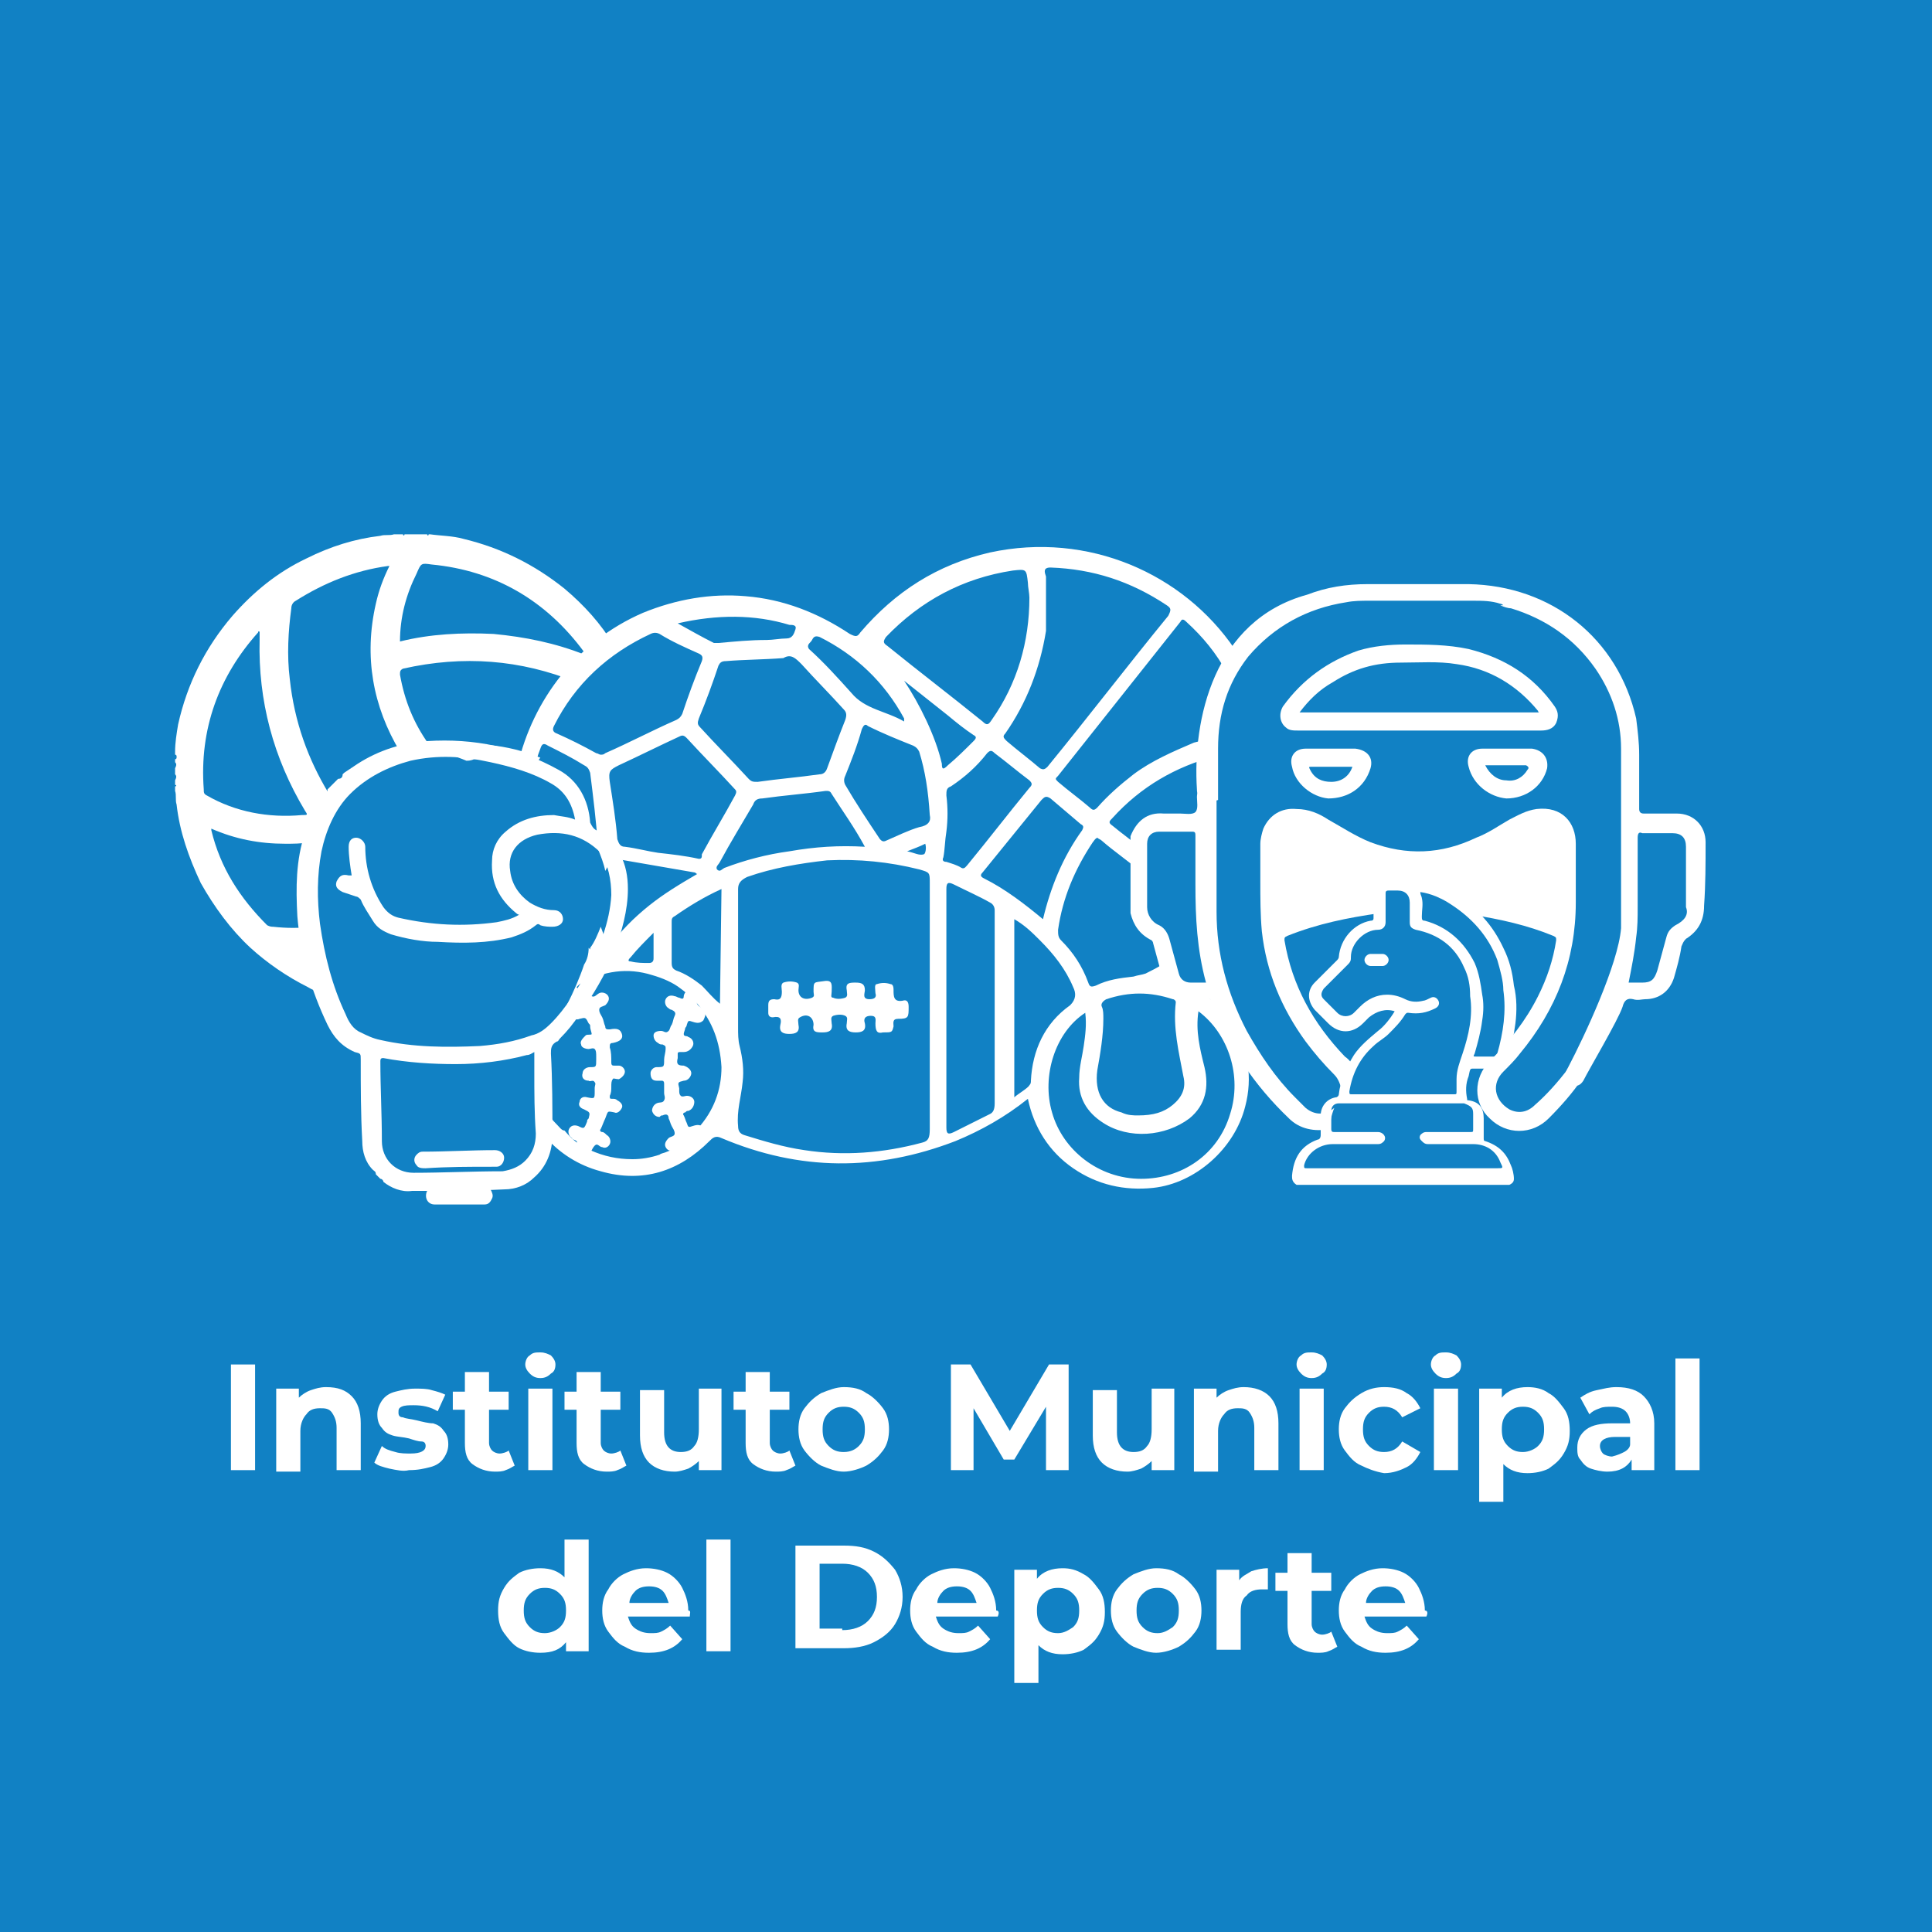 <?xml version="1.0" encoding="utf-8"?>
<!-- Generator: Adobe Illustrator 26.0.1, SVG Export Plug-In . SVG Version: 6.00 Build 0)  -->
<svg version="1.1" id="Capa_1" xmlns="http://www.w3.org/2000/svg" xmlns:xlink="http://www.w3.org/1999/xlink" x="0px" y="0px"
	 viewBox="0 0 128 128" style="enable-background:new 0 0 128 128;" xml:space="preserve">
<style type="text/css">
	.st0{fill:#1181C4;}
	.st1{fill:#FFFFFF;}
</style>
<g id="Capa_11">
	<rect class="st0" width="128" height="128"/>
</g>
<g id="INDEP">
	<path class="st1" d="M30,65.1C30,65.1,29.9,65.1,30,65.1L30,65.1"/>
	<path class="st1" d="M23.6,74.7L23.6,74.7L23.6,74.7"/>
	<path class="st1" d="M48.8,66.6C48.8,66.6,48.7,66.6,48.8,66.6C48.7,66.6,48.8,66.6,48.8,66.6"/>
	<path class="st1" d="M45.2,76.2c0-0.2-0.1-0.2-0.3-0.1c-0.1,0.1-0.2,0.1-0.3,0.1c-0.2,0.1-0.4,0-0.5-0.2s0-0.4,0.2-0.6l0,0
		c0.1-0.1,0.4-0.1,0.4-0.3c0-0.2-0.1-0.3-0.2-0.5c-0.1-0.2-0.1-0.3-0.2-0.5c0-0.3-0.2-0.3-0.4-0.2c-0.1,0-0.1,0-0.2,0.1
		c-0.2,0-0.4-0.1-0.5-0.4c0-0.2,0.1-0.4,0.3-0.5s0.4,0,0.5-0.2s0-0.3,0-0.5s0-0.4,0-0.6s-0.1-0.2-0.2-0.2c-0.1,0-0.2,0-0.3,0
		c-0.3,0-0.4-0.2-0.4-0.5c0-0.2,0.2-0.4,0.4-0.4c0.5,0,0.5,0,0.5-0.5c0-0.2,0.1-0.5,0.1-0.7s0-0.2-0.2-0.3c-0.1,0-0.2,0-0.3-0.1
		c-0.2-0.1-0.3-0.3-0.3-0.5s0.2-0.3,0.5-0.3l0,0c0.2,0,0.3,0.2,0.5,0c0.1-0.1,0.1-0.3,0.2-0.4c0.1-0.2,0.1-0.4,0.2-0.6
		c0.1-0.2,0-0.3-0.2-0.4c-0.1,0-0.2-0.1-0.2-0.1c-0.2-0.1-0.3-0.4-0.2-0.6s0.3-0.3,0.6-0.2c0.1,0,0.2,0.1,0.3,0.1
		c0.2,0.1,0.3,0.1,0.3-0.1c0-0.1,0.1-0.3,0.2-0.3c0.3,0.2,0.5,0.3,0.7,0.5c-0.1,0.3,0,0.4,0.3,0.6s0.3,0.4,0.1,0.8
		c-0.2,0.2-0.4,0.2-0.7,0.1s-0.3-0.1-0.4,0.2c0,0.1-0.1,0.2-0.1,0.2c0,0.1-0.1,0.3-0.1,0.4c0,0.2,0.2,0.1,0.3,0.2
		c0.3,0.1,0.4,0.4,0.3,0.6c-0.1,0.2-0.3,0.4-0.6,0.4c-0.1,0-0.1,0-0.2,0c-0.1,0-0.2,0-0.2,0.1s0,0.2,0,0.3c-0.1,0.4,0,0.5,0.4,0.5
		c0.3,0.1,0.5,0.3,0.5,0.5s-0.2,0.5-0.5,0.5c-0.4,0.1-0.4,0.1-0.3,0.5c0,0,0,0,0,0.1c0,0.2,0,0.3,0.1,0.4s0.3,0,0.4,0
		c0.3,0,0.5,0.2,0.5,0.4c0,0.2-0.1,0.5-0.4,0.6c-0.1,0-0.1,0-0.2,0.1c-0.1,0-0.2,0.1-0.1,0.2c0.1,0.2,0.1,0.3,0.2,0.5
		c0.1,0.3,0.1,0.3,0.4,0.2c0.3-0.1,0.5-0.1,0.7,0.1c0.2,0.4,0.1,0.6-0.2,0.8c-0.2,0.1-0.3,0.2-0.2,0.4V76c-0.2,0.2-0.5,0.4-0.7,0.5
		C45.2,76.5,45.2,76.4,45.2,76.2"/>
	<path class="st1" d="M38,76C38,76,38,75.9,38,76c0.3-0.3,0.3-0.4,0-0.5c0,0-0.1,0-0.1-0.1c-0.2-0.1-0.3-0.4-0.2-0.6
		s0.3-0.3,0.6-0.2c0.4,0.2,0.4,0.2,0.6-0.3c0-0.1,0-0.1,0.1-0.2c0.1-0.4,0.1-0.4-0.3-0.6c-0.3-0.1-0.4-0.3-0.3-0.5
		c0-0.2,0.2-0.4,0.5-0.3l0,0c0.5,0.1,0.5,0.1,0.5-0.4c0-0.1,0-0.1,0-0.2c0-0.2,0.1-0.3,0-0.4c-0.1-0.2-0.3,0-0.4-0.1
		c-0.3,0-0.5-0.2-0.4-0.5c0-0.2,0.2-0.4,0.5-0.4c0.4,0,0.4,0,0.4-0.5c0-0.1,0-0.1,0-0.2c0-0.2,0-0.4-0.1-0.5s-0.3,0-0.4,0
		c-0.2,0-0.5-0.1-0.5-0.3c-0.1-0.2,0.1-0.4,0.3-0.6c0.1-0.1,0.4,0,0.4-0.1s-0.1-0.3-0.1-0.5c0-0.1,0-0.1-0.1-0.2
		c-0.2-0.4-0.2-0.4-0.6-0.3c-0.2,0.1-0.5,0-0.6-0.2s0-0.4,0.2-0.6l0,0c0.3-0.2,0.3-0.2,0.1-0.6c0.2-0.2,0.5-0.4,0.8-0.5l0,0
		C39,65.8,39,66,39.2,66c0.2,0.1,0.3-0.1,0.5-0.2s0.5,0,0.6,0.2s0,0.4-0.2,0.6c-0.2,0.1-0.4,0.1-0.4,0.3c0,0.2,0.1,0.3,0.2,0.5
		c0.1,0.2,0.1,0.4,0.2,0.6c0,0.2,0.1,0.2,0.3,0.2c0.5-0.1,0.7,0,0.8,0.3s-0.1,0.5-0.6,0.6c-0.2,0-0.2,0.1-0.2,0.3
		c0.1,0.3,0.1,0.6,0.1,1c0,0.2,0.1,0.2,0.2,0.2c0.1,0,0.2,0,0.3,0c0.2,0,0.4,0.2,0.4,0.4c0,0.2-0.2,0.4-0.4,0.5l0,0
		c-0.2,0-0.4-0.1-0.4,0c-0.1,0.1-0.1,0.3-0.1,0.5s0,0.4-0.1,0.6c0,0.2,0,0.2,0.2,0.2c0.1,0,0.2,0,0.3,0.1c0.2,0.1,0.4,0.3,0.3,0.5
		c-0.1,0.2-0.3,0.4-0.5,0.3c-0.5-0.1-0.4-0.1-0.6,0.4c-0.1,0.2-0.2,0.5-0.3,0.7c-0.1,0.1,0,0.2,0.1,0.2s0.2,0.1,0.3,0.2
		c0.2,0.1,0.3,0.4,0.2,0.6s-0.3,0.3-0.5,0.2l0,0c-0.2,0-0.3-0.3-0.5-0.1c-0.1,0.1-0.2,0.3-0.3,0.5C38.5,76.4,38.3,76.2,38,76"/>
	<path class="st1" d="M58.5,68.4c-0.4,0.1-0.5-0.1-0.5-0.6c0-0.2,0.1-0.5-0.3-0.5c-0.4,0-0.5,0.2-0.4,0.5c0.1,0.5-0.2,0.6-0.6,0.6
		c-0.4,0-0.7-0.1-0.6-0.6c0-0.2,0.1-0.4-0.1-0.5c-0.2-0.1-0.5-0.1-0.8,0c-0.2,0.1-0.1,0.3-0.1,0.5c0.1,0.5-0.2,0.6-0.6,0.6
		c-0.4,0-0.7,0-0.6-0.5c0-0.5-0.4-0.8-0.9-0.5c-0.2,0.1-0.1,0.3-0.1,0.5c0.1,0.5-0.2,0.6-0.6,0.6c-0.4,0-0.7-0.1-0.6-0.6
		c0.1-0.4,0-0.6-0.5-0.5c-0.2,0-0.3-0.1-0.3-0.3c0-0.2,0-0.3,0-0.5c0-0.3,0.1-0.4,0.4-0.4c0.4,0.1,0.5-0.1,0.5-0.5
		c0-0.2-0.1-0.5,0.1-0.6c0.3-0.1,0.6-0.1,0.9,0c0.2,0.1,0.1,0.3,0.1,0.5c0,0.5,0.4,0.7,0.9,0.5c0.2-0.1,0.1-0.2,0.1-0.4
		c0-0.7,0-0.6,0.7-0.7c0.6-0.1,0.5,0.3,0.5,0.7c0,0.2-0.1,0.4,0.1,0.4c0.2,0.1,0.5,0.1,0.8,0c0.2-0.1,0.1-0.3,0.1-0.5
		c-0.1-0.5,0.2-0.5,0.6-0.5c0.4,0,0.6,0.1,0.6,0.5c0,0.2-0.2,0.6,0.3,0.6c0.3,0,0.5-0.1,0.4-0.4c0-0.2-0.1-0.6,0.1-0.6
		c0.3-0.1,0.6-0.1,0.9,0c0.2,0,0.2,0.3,0.2,0.4c0,0.4,0,0.8,0.6,0.7c0.3-0.1,0.4,0.1,0.4,0.4c0,0.7,0,0.8-0.7,0.8
		c-0.4,0-0.3,0.3-0.3,0.5C59.1,68.4,59.1,68.4,58.5,68.4"/>
	<path class="st1" d="M27.6,76.5c0.1-0.1,0.2-0.2,0.4-0.2c1.6,0,3.2-0.1,4.8-0.1c0.3,0,0.6,0.2,0.6,0.5s-0.2,0.6-0.5,0.6
		c-0.1,0-0.2,0-0.3,0c-1.5,0-2.9,0-4.4,0.1c-0.2,0-0.5,0-0.6-0.2C27.4,77,27.4,76.7,27.6,76.5"/>
	<path class="st1" d="M32.5,78.8c0.1,0.2,0.2,0.4,0.1,0.6c-0.1,0.2-0.2,0.4-0.5,0.4c-0.5,0-0.9,0-1.4,0c-0.6,0-1.3,0-1.9,0
		c-0.5,0-0.7-0.5-0.5-0.9c0.1-0.2,0.3-0.2,0.5-0.2c1.1,0,2.1,0,3.2-0.1C32.2,78.7,32.4,78.8,32.5,78.8"/>
	<path class="st1" d="M29,49.5c-0.3,0-0.4,0-0.6-0.2c-1-1.4-1.6-2.9-1.9-4.6c0-0.2,0-0.3,0.2-0.4c4-0.9,7.8-0.6,11.5,0.9
		c0.3-0.4,0.7-0.7,1.1-1c0.1-0.1,0.1-0.2,0.2-0.3c0.4-0.4,0.8-0.8,1.2-1.1c-0.9-1.5-2-2.7-3.3-3.8c-2-1.6-4.2-2.7-6.7-3.3
		c-0.7-0.2-1.5-0.2-2.2-0.3h-0.1c0,0.1-0.1,0.1-0.1,0h-0.1h-0.1c-0.1,0-0.1,0-0.2,0h-1.1c0,0.1-0.1,0.1-0.1,0c-0.1,0-0.1,0-0.2,0
		h-0.1h-0.1h-0.2c-0.3,0.1-0.6,0-0.9,0.1c-1.7,0.2-3.3,0.7-4.9,1.5c-1.9,0.9-3.5,2.2-4.9,3.8c-1.8,2.1-3,4.5-3.6,7.2
		c-0.1,0.6-0.2,1.2-0.2,1.8V50c0.1,0,0.1,0.1,0.1,0.1v0.1c0,0,0,0.1-0.1,0.1v0.2c0.1,0.1,0.1,0.2,0,0.4v0.4c0.1,0.1,0.1,0.2,0,0.4
		V52c0.1,0,0.1,0.1,0,0.1v0.3c0.1,0.3,0,0.6,0.1,0.9c0.2,1.8,0.8,3.5,1.6,5.2c0.9,1.6,2,3.1,3.3,4.3c1.1,1,2.4,1.9,3.8,2.6
		c0.5,0.3,1.1,0.5,1.6,0.7c-0.6-0.8-1-1.7-1.2-2.6c0,0-0.1,0-0.1-0.1c-0.1-0.1-0.2-0.1-0.4-0.2c0.2,0,0.3,0,0.5,0
		c-0.1-0.3-0.1-0.6-0.1-0.9c0-0.3,0-0.6,0-0.9c-0.9,0.1-1.7,0.1-2.6,0c-0.1,0-0.2,0-0.4-0.1c-1.8-1.8-3.1-3.8-3.7-6.3v-0.1
		c1.6,0.7,3.2,1,4.9,1c0.5,0,1.1,0,1.6-0.1c0.2-1.3,0.6-2.3,1.3-3.2c-1.4-2.3-2.3-4.8-2.6-7.6c-0.2-1.6-0.1-3.2,0.1-4.7
		c0-0.2,0.1-0.4,0.3-0.5c1.9-1.2,3.9-2,6.1-2.3h0.1c-0.4,0.8-0.7,1.6-0.9,2.5c-0.8,3.5-0.2,6.8,1.6,9.8c1.5-0.2,3,0,4.4,0.6
		c0.1,0,0.3,0,0.5-0.1c1.4-0.1,2.9,0,4.2,0.4c0-0.2,0.1-0.4,0.2-0.5C33.6,49.3,31.3,49.1,29,49.5 M20.2,53.7C20.4,54,20.4,54,20,54
		c-2.2,0.2-4.4-0.2-6.3-1.3c-0.2-0.1-0.2-0.2-0.2-0.4c-0.3-4,1-7.5,3.6-10.4c0-0.1,0.1-0.1,0.1,0c0,0.2,0,0.3,0,0.5
		C17.1,46.4,18.1,50.2,20.2,53.7 M27.6,38c0.3-0.7,0.3-0.7,1-0.6c4.2,0.4,7.6,2.4,10.1,5.8c0,0,0,0.1,0.1,0.2c-2-0.8-4-1.2-6.1-1.4
		c-2.1-0.1-4.2,0-6.2,0.5C26.5,40.9,26.9,39.4,27.6,38"/>
	<path class="st1" d="M77.6,64.9c0.2-0.1,0.3-0.2,0.5-0.3c-0.4-0.2-0.8-0.4-1.1-0.7l0,0c-0.3,0.2-0.7,0.4-1.1,0.6
		c-0.3,0.1-0.5,0.1-0.8,0.2c-0.9,0.1-1.7,0.2-2.5,0.6c-0.3,0.1-0.4,0.1-0.5-0.2c-0.4-1.1-1-2-1.8-2.8c-0.2-0.2-0.2-0.4-0.2-0.7
		c0.3-2.1,1.1-4,2.3-5.8c0.1-0.1,0.1-0.2,0.3-0.3c0.1,0.1,0.2,0.1,0.3,0.2c0.8,0.7,1.7,1.3,2.5,2v-0.1c0-0.2,0-0.3-0.1-0.5
		c-0.1-0.3,0-0.6,0.2-0.9c-0.6-0.5-1.3-1-1.9-1.5c-0.3-0.2-0.2-0.3,0-0.5c1.9-2.1,4.2-3.4,6.8-4.1c-0.1-0.4-0.1-0.8-0.2-1.2
		c-0.4,0.1-0.8,0.2-1.2,0.3c-1.4,0.6-2.8,1.2-4,2.1c-0.9,0.7-1.7,1.4-2.4,2.2c-0.2,0.2-0.3,0.2-0.5,0c-0.7-0.6-1.4-1.1-2.1-1.7
		c-0.2-0.2-0.2-0.2,0-0.4c2.7-3.4,5.4-6.8,8.1-10.2c0.1-0.2,0.2-0.2,0.4,0c1.1,1,2,2.1,2.7,3.4c0-0.3,0.1-0.5,0.1-0.8
		c0.1-0.3,0.2-0.6,0.4-0.8c-3.4-5-9.7-7.8-16.2-6.4c-3.5,0.8-6.3,2.6-8.6,5.3c-0.2,0.3-0.3,0.3-0.7,0.1c-2.1-1.4-4.4-2.3-6.9-2.5
		c-2.3-0.2-4.6,0.2-6.8,1.1c-4.4,1.9-7.3,5.8-8.3,10.1c0.4,0.1,0.8,0.2,1.1,0.3c0.1-0.5,0.2-0.9,0.4-1.4c0.1-0.3,0.2-0.4,0.5-0.2
		c0.8,0.4,1.6,0.8,2.4,1.3c0.2,0.1,0.3,0.2,0.4,0.5c0.2,1.6,0.4,3.2,0.5,4.7V56c0,0.1,0,0.2,0,0.2l0,0c0.2,0.5,0.4,1,0.5,1.5
		c0.1-0.2,0.2-0.3,0.2-0.5c0.1-0.2,0.2-0.3,0.5-0.3c1.7,0.3,3.5,0.6,5.2,0.9c0.1,0,0.1,0.1,0.2,0.1C45,58.6,44,59.2,43,60
		s-1.9,1.7-2.7,2.8c-0.2-0.5-0.3-0.9-0.5-1.4c-0.2,0.5-0.4,1-0.7,1.4v0.1c0,0,0,0-0.1-0.1l0,0c0,0.4-0.1,0.8-0.3,1.1
		c-0.3,0.9-0.7,1.8-1.1,2.6c0.1,0.1,0.1,0.1,0.2,0.2c0-0.1,0.1-0.1,0.1-0.2c0.2-0.2,0.4-0.5,0.6-0.7c-0.1-0.1-0.2-0.3-0.3-0.4
		c0,0,0.1-0.1,0.2-0.2c1.6-0.9,3.2-1.1,4.8-0.6c0.7,0.2,1.4,0.5,1.9,0.9c0.3,0.2,0.6,0.5,0.8,0.8c0.1,0,0.2,0.1,0.3,0.2
		c1,1.2,1.5,2.5,1.6,4.2c0,1.5-0.5,2.9-1.6,4.1C46.1,74.9,46,75,46,75c-0.5,0.6-1.2,1.1-1.8,1.3c-0.2,0.1-0.4,0.1-0.5,0.2
		c-0.6,0.2-1.2,0.3-1.8,0.3c-1,0-1.9-0.2-2.8-0.6c-0.7-0.3-1.2-0.7-1.7-1.3c-0.2,0-0.3-0.2-0.7-0.6c-0.2-0.2-0.3-0.4-0.4-0.7
		c0,0.3,0,0.6,0,0.9s-0.1,0.7-0.1,0.9c0.9,1,2.1,1.8,3.6,2.2c2.8,0.8,5.2,0,7.2-2c0.2-0.2,0.4-0.4,0.8-0.2
		c5.2,2.2,10.3,2.2,15.5,0.2c1.7-0.7,3.3-1.6,4.8-2.8c0.4,1.9,1.4,3.5,3,4.6s3.4,1.5,5.3,1.3c2.8-0.3,5.4-2.6,6.1-5.4
		c0.5-1.9,0.2-3.8-0.8-5.5C81,66.6,79.5,65.5,77.6,64.9 M43,63.8c-0.4,0-0.8,0-1.2-0.1c-0.3,0-0.1-0.2,0-0.3c0.4-0.5,0.9-1,1.5-1.6
		c0,0.7,0,1.2,0,1.7C43.3,63.7,43.2,63.8,43,63.8 M72.7,70.9c0.2-1.1,0.4-2.3,0.4-3.4c0-0.3,0-0.6-0.1-0.8s0.1-0.4,0.3-0.5
		c1.5-0.5,2.9-0.5,4.4,0c0.1,0,0.2,0.1,0.2,0.2c-0.2,1.7,0.2,3.3,0.5,4.9c0.2,0.8-0.1,1.4-0.7,1.9s-1.3,0.7-2.3,0.7
		c-0.3,0-0.7,0-1.1-0.2C73.1,73.4,72.5,72.4,72.7,70.9 M71.6,54.6c0.2,0.1,0.2,0.2,0.1,0.4c-1.3,1.8-2.1,3.8-2.6,5.9
		c-1.2-1-2.5-2-3.9-2.7c-0.2-0.1-0.3-0.2-0.1-0.4c1.3-1.6,2.6-3.2,3.9-4.8c0.2-0.2,0.3-0.3,0.6-0.1C70.3,53.5,70.9,54,71.6,54.6
		 M69.3,38.2c-0.1-0.3-0.2-0.6,0.3-0.6c2.8,0.1,5.3,0.9,7.7,2.5c0.3,0.2,0.3,0.3,0.1,0.7c-2.7,3.3-5.3,6.7-8,10
		c-0.2,0.2-0.3,0.2-0.5,0.1c-0.7-0.6-1.5-1.2-2.2-1.8c-0.2-0.2-0.3-0.3-0.1-0.5c1.4-2,2.3-4.3,2.7-6.8
		C69.3,40.6,69.3,39.4,69.3,38.2 M58.7,42.2c2.3-2.4,5.1-3.9,8.4-4.4c0.9-0.1,0.9-0.1,1,0.8c0,0.3,0.1,0.7,0.1,1
		c0,2.9-0.8,5.7-2.5,8.1c-0.2,0.3-0.3,0.4-0.6,0.1c-2.1-1.7-4.2-3.3-6.3-5C58.5,42.6,58.5,42.5,58.7,42.2 M53.8,42.4
		c0.1-0.2,0.2-0.3,0.5-0.2c2.4,1.2,4.3,3,5.6,5.4c0,0,0,0.1,0,0.2c-1.2-0.7-2.6-0.8-3.5-1.9c-0.9-1-1.8-2-2.8-2.9
		C53.4,42.7,53.7,42.6,53.8,42.4 M53.1,44c0.9,1,1.9,2,2.8,3c0.2,0.2,0.2,0.4,0.1,0.7c-0.4,1-0.8,2.1-1.2,3.2
		c-0.1,0.3-0.3,0.4-0.5,0.4c-1.4,0.2-2.7,0.3-4.1,0.5c-0.3,0-0.4,0-0.6-0.2c-1.1-1.2-2.2-2.3-3.2-3.4c-0.2-0.2-0.2-0.3-0.1-0.6
		c0.5-1.2,0.9-2.3,1.3-3.5c0.1-0.2,0.2-0.3,0.5-0.3c1.2-0.1,2.5-0.1,3.8-0.2C52.4,43.3,52.7,43.6,53.1,44 M52.3,41.4
		c0.2,0,0.5,0,0.4,0.3s-0.2,0.6-0.6,0.6c-0.4,0-0.9,0.1-1.3,0.1c-1.1,0-2.1,0.1-3.2,0.2c-0.1,0-0.2,0-0.3,0
		c-0.8-0.4-1.5-0.8-2.4-1.3C47.5,40.7,50,40.7,52.3,41.4 M40.1,49.9C40,50,39.9,50,39.8,50c-0.1,0-0.2-0.1-0.3-0.1
		c-0.9-0.5-1.7-0.9-2.6-1.3c-0.3-0.1-0.3-0.3-0.2-0.5c1.4-2.8,3.6-4.8,6.4-6.1c0.2-0.1,0.4-0.1,0.6,0c0.8,0.5,1.7,0.9,2.6,1.3
		c0.2,0.1,0.3,0.2,0.2,0.5c-0.5,1.2-0.9,2.3-1.3,3.5c-0.1,0.2-0.2,0.3-0.4,0.4C43.2,48.4,41.7,49.2,40.1,49.9 M46.3,56.9
		c-0.9-0.2-1.8-0.3-2.7-0.4c-0.7-0.1-1.4-0.3-2.2-0.4c-0.3,0-0.4-0.2-0.5-0.5c-0.1-1.3-0.3-2.5-0.5-3.8c-0.1-0.7,0-0.8,0.6-1.1
		c1.3-0.6,2.7-1.3,4-1.9c0.2-0.1,0.3-0.1,0.5,0.1c1.1,1.2,2.2,2.3,3.2,3.4c0.1,0.1,0.1,0.2,0,0.4c-0.7,1.3-1.5,2.6-2.2,3.9
		C46.5,56.8,46.5,56.9,46.3,56.9 M47.7,66.5c-0.5-0.4-0.8-0.8-1.2-1.2c-0.5-0.4-1.1-0.8-1.7-1c-0.2-0.1-0.3-0.2-0.3-0.5
		c0-0.9,0-1.8,0-2.7c0-0.2,0-0.3,0.2-0.4c1-0.7,2-1.3,3.1-1.8L47.7,66.5L47.7,66.5z M48,57.5c-0.2,0.1-0.3,0.3-0.5,0.1
		c-0.1-0.2,0.1-0.3,0.2-0.5c0.7-1.3,1.5-2.6,2.2-3.8c0.1-0.3,0.3-0.4,0.6-0.4c1.4-0.2,2.8-0.3,4.2-0.5c0.2,0,0.3,0,0.4,0.2
		c0.7,1.1,1.5,2.2,2.2,3.5c-1.7-0.1-3.3,0-5,0.3C50.8,56.6,49.3,57,48,57.5 M61.1,75.7c-2.6,0.7-5.2,0.9-7.8,0.5
		c-1.4-0.2-2.7-0.6-4-1c-0.3-0.1-0.4-0.3-0.4-0.6c-0.1-1,0.2-1.9,0.3-2.9c0.1-0.8,0-1.6-0.2-2.4c-0.1-0.4-0.1-0.8-0.1-1.2
		c0-3.1,0-6.1,0-9.2c0-0.4,0.2-0.6,0.6-0.8c1.7-0.6,3.5-0.9,5.3-1.1c2.1-0.1,4.1,0.1,6.1,0.6c0.7,0.2,0.7,0.2,0.7,0.9
		c0,2.7,0,5.4,0,8.1s0,5.5,0,8.2C61.6,75.4,61.5,75.6,61.1,75.7 M60.1,56.4c0.5-0.2,0.8-0.3,1.2-0.5c0.1,0.3,0,0.7-0.1,0.7
		C60.9,56.7,60.6,56.5,60.1,56.4 M60.9,54.8c-0.7,0.2-1.5,0.6-2.2,0.9c-0.2,0.1-0.3,0-0.4-0.1c-0.8-1.2-1.6-2.4-2.3-3.6
		c-0.1-0.2-0.1-0.4,0-0.6c0.4-1,0.8-2,1.1-3.1c0.1-0.2,0.2-0.4,0.4-0.2c1,0.5,2,0.9,3,1.3c0.2,0.1,0.3,0.2,0.4,0.4
		c0.4,1.3,0.6,2.6,0.7,4.2C61.7,54.4,61.5,54.7,60.9,54.8 M62.4,50.6c-0.4-1.8-1.5-4-2.5-5.5c1,0.8,1.9,1.5,2.9,2.3
		c0.6,0.5,1.1,0.9,1.7,1.3c0.2,0.1,0.2,0.2,0,0.4c-0.5,0.5-1.1,1.1-1.7,1.6C62.5,51,62.4,51,62.4,50.6 M62.5,56.8
		c0.1-0.5,0.1-1.1,0.2-1.7c0.1-0.8,0.1-1.6,0-2.4c0-0.3,0-0.5,0.3-0.6c0.9-0.6,1.7-1.3,2.4-2.2c0.2-0.2,0.3-0.2,0.5,0
		c0.8,0.6,1.5,1.2,2.3,1.8c0.2,0.2,0.2,0.3,0,0.5c-1.4,1.7-2.7,3.4-4.1,5.1c-0.1,0.1-0.2,0.3-0.4,0.2c-0.3-0.2-0.7-0.3-1-0.4
		C62.5,57.1,62.4,57,62.5,56.8 M65.6,73.8c-0.8,0.4-1.6,0.8-2.4,1.2c-0.4,0.2-0.5,0.1-0.5-0.3c0-2.6,0-5.2,0-7.9s0-5.2,0-7.9
		c0-0.4,0.1-0.5,0.5-0.3c0.8,0.4,1.7,0.8,2.4,1.2c0.2,0.1,0.3,0.3,0.3,0.5c0,4.3,0,8.6,0,12.8C65.9,73.5,65.8,73.7,65.6,73.8
		 M68.3,71.6c0,0.1,0,0.2-0.1,0.3c-0.1,0.2-0.8,0.6-1,0.8V60.9c0.7,0.4,1.2,0.9,1.7,1.4c0.9,0.9,1.7,1.9,2.2,3.1
		c0.2,0.4,0.2,0.8-0.2,1.2C69.2,67.8,68.4,69.6,68.3,71.6 M81.5,73.8c-0.8,2.7-3.2,4.3-5.9,4.3c-2.8,0-5.2-1.9-5.9-4.4
		c-0.7-2.4,0.2-5.3,2.2-6.6c0.1,0.8,0,1.5-0.1,2.2s-0.3,1.4-0.3,2.1c-0.1,1.3,0.5,2.3,1.6,3c1.7,1.1,4.1,0.9,5.7-0.3
		c1.1-0.9,1.3-2.1,1-3.4c-0.3-1.2-0.6-2.4-0.4-3.7C81.4,68.5,82.3,71.3,81.5,73.8"/>
	<path class="st1" d="M39.5,55c-0.2-0.1-0.3-0.3-0.4-0.5C39,53,38.3,51.7,37,51c-2.7-1.5-5.6-2.1-8.7-1.9c-1.6,0.1-3.2,0.6-4.6,1.5
		c-0.3,0.2-0.6,0.4-0.9,0.6c0,0,0,0-0.1,0.1c0,0.2-0.1,0.3-0.3,0.3c-0.2,0.2-0.5,0.5-0.7,0.7c0,0,0,0,0,0.1
		c-0.8,0.8-1.2,1.8-1.5,2.8c-0.6,1.8-0.6,3.6-0.5,5.5c0.2,2.5,0.9,4.9,2,7.2c0.4,0.8,0.9,1.4,1.8,1.8c0.4,0.1,0.4,0.1,0.4,0.5
		c0,1.8,0,3.6,0.1,5.4c0,0.7,0.2,1.4,0.7,1.9l0,0c0.1,0.1,0.2,0.1,0.2,0.3c0.1,0.1,0.2,0.2,0.3,0.3c0.1,0,0.2,0.1,0.2,0.2l0,0
		c0.5,0.4,1.2,0.7,1.9,0.6c2,0,4.1,0,6.1-0.1c0.8,0,1.5-0.3,2-0.8c0.8-0.7,1.2-1.7,1.2-2.8c0-1.8,0-3.6-0.1-5.4c0-0.3,0-0.6,0.4-0.8
		c0.1,0,0.1-0.1,0.2-0.2c0.5-0.5,0.9-1,1.3-1.6c0.9-1.3,1.7-2.6,2.3-4.1c0.5-1.4,0.9-2.8,0.9-4.2C41.6,57.2,41,55.9,39.5,55
		 M34.8,76.9c-0.4,0.4-0.9,0.6-1.5,0.7c-2,0-4,0.1-5.9,0.1c-1.2,0-2.1-0.9-2.1-2.1c0-1.8-0.1-3.5-0.1-5.3c0-0.2,0.1-0.2,0.2-0.2
		c1.6,0.3,3.2,0.4,4.8,0.4s3.2-0.2,4.7-0.6c0.2,0,0.3-0.1,0.5-0.2c0,0.5,0,0.9,0,1.3c0,1.4,0,2.7,0.1,4.1
		C35.5,75.8,35.3,76.4,34.8,76.9 M40.5,59.3c-0.1,1.8-0.8,3.5-1.6,5.1c-0.7,1.2-1.4,2.4-2.4,3.4c-0.4,0.4-0.8,0.7-1.3,0.8
		c-1.1,0.4-2.2,0.6-3.4,0.7c-2.2,0.1-4.4,0.1-6.6-0.4c-0.5-0.1-0.9-0.3-1.3-0.5c-0.5-0.2-0.8-0.7-1-1.2c-0.9-1.9-1.4-3.9-1.7-6
		C21,59.6,21,58,21.3,56.4c0.3-1.4,0.9-2.8,1.9-3.8c1.1-1.1,2.5-1.8,4-2.2c1.8-0.4,3.5-0.3,5.3,0.1c1.4,0.3,2.8,0.7,4,1.4
		c0.9,0.5,1.4,1.3,1.6,2.4c-0.5-0.2-0.9-0.2-1.4-0.3c-1.2,0-2.3,0.3-3.2,1.1c-0.6,0.5-0.9,1.2-0.9,1.9c-0.1,1.5,0.5,2.6,1.6,3.5
		c0,0,0.1,0.1,0.2,0.1c-0.5,0.3-1,0.4-1.5,0.5c-2.2,0.3-4.3,0.2-6.5-0.3c-0.4-0.1-0.7-0.3-1-0.7c-0.8-1.2-1.2-2.6-1.2-4
		c0-0.3-0.3-0.6-0.6-0.6c-0.3,0-0.5,0.2-0.5,0.6c0,0.6,0.1,1.3,0.2,1.9c-0.1,0-0.2,0-0.2,0c-0.4-0.1-0.6,0-0.8,0.4
		c-0.1,0.3,0,0.5,0.4,0.7c0.3,0.1,0.6,0.2,0.9,0.3c0.1,0,0.2,0.1,0.3,0.2c0.2,0.5,0.5,0.9,0.8,1.4s0.7,0.7,1.2,0.9
		c1,0.3,2.1,0.5,3.1,0.5c1.7,0.1,3.3,0.1,4.9-0.3c0.6-0.2,1.1-0.4,1.6-0.8c0.1-0.1,0.2-0.1,0.3,0c0.3,0.1,0.6,0.1,0.8,0.1
		c0.4,0,0.7-0.2,0.7-0.5s-0.2-0.6-0.6-0.6c-0.6,0-1.1-0.2-1.6-0.5c-0.7-0.5-1.2-1.2-1.3-2.1c-0.2-1.2,0.5-2.1,1.8-2.4
		c1.6-0.3,3,0,4.2,1.2C40.3,57.3,40.5,58.3,40.5,59.3"/>
	<path class="st1" d="M103.2,55.9c0-0.1,0-0.3-0.1-0.4c-0.1-0.4-0.3-0.6-0.8-0.6s-0.9,0.1-1.3,0.3c-0.6,0.3-1.3,0.7-1.9,1.1
		c-1.4,0.8-2.9,1.3-4.5,1.5c-1.8,0.1-3.6-0.3-5.2-1.1c-0.9-0.4-1.7-1-2.6-1.4c-0.4-0.2-0.9-0.3-1.3-0.3s-0.6,0.2-0.7,0.6
		c-0.1,0.2-0.1,0.4-0.1,0.7c0,0.7,0,1.4,0,2.1l0,0c0,0.8,0,1.6,0,2.4c0,0.2,0.1,0.3,0.3,0.2c2-0.7,4-1.2,6.2-1.4
		c0.3-1,1.7-1.3,2.4-0.5c0.3-0.2,0.7-0.2,1.1,0c0.2,0.1,0.5,0.2,0.7,0.4c0.7,0,1.3,0.1,1.9,0.2c1.9,0.2,3.7,0.7,5.5,1.4
		c0.2,0.1,0.3,0,0.3-0.2C103.2,59,103.2,57.5,103.2,55.9"/>
	<path class="st1" d="M104.8,70.7C104.8,70.6,104.8,70.6,104.8,70.7c-0.4-0.3-0.7-0.2-0.9,0.1c-0.7,0.9-1.4,1.7-2.2,2.4
		c-0.5,0.5-1.1,0.6-1.7,0.3c-1-0.6-1.2-1.7-0.4-2.5c0.4-0.4,0.8-0.8,1.1-1.2c2.4-2.9,3.7-6.2,3.7-10c0-1.3,0-2.6,0-3.9
		c0-1.4-0.9-2.5-2.6-2.3c-0.7,0.1-1.2,0.4-1.8,0.7c-0.7,0.4-1.4,0.9-2.2,1.2c-2.3,1.1-4.6,1.2-7,0.3c-1-0.4-1.9-1-2.8-1.5
		c-0.6-0.4-1.3-0.7-2.1-0.7c-1-0.1-1.8,0.4-2.2,1.3c-0.1,0.3-0.2,0.7-0.2,1c0,0.8,0,1.6,0,2.5c0,1.1,0,2.2,0.1,3.3
		c0.3,2.7,1.3,5.1,2.9,7.3c0.6,0.8,1.2,1.5,1.9,2.2c0.3,0.3,0.4,0.7,0.5,1c0.2-0.5,0.5-0.9,0.8-1.3c0,0,0,0,0.1-0.1
		c-0.2-0.3-0.4-0.6-0.7-0.8c-2.1-2.2-3.5-4.7-4-7.7c0-0.2,0-0.2,0.2-0.3c2-0.8,4-1.2,6.1-1.5c0-0.2-0.1-0.4-0.1-0.6
		c-0.2-1.5,1.7-1.9,2.4-1c0.3-0.2,0.7-0.2,1.1,0c0.9,0.4,1.8,1,2.5,1.7c0.1,0,0.1,0,0.2,0c1.9,0.3,3.7,0.7,5.4,1.4
		c0.2,0.1,0.2,0.1,0.2,0.3c-0.2,1.3-0.6,2.5-1.2,3.7c-0.8,1.6-1.9,3-3.2,4.3c-1.1,1.1-1.1,2.8,0,3.8c1.1,1.1,2.8,1.1,3.9,0
		c0.8-0.8,1.6-1.7,2.2-2.6C105.1,71.3,105.1,71.1,104.8,70.7"/>
	<path class="st1" d="M88.4,73.4c-0.6,0.5-1.3,0.5-1.9,0c-0.2-0.2-0.4-0.4-0.7-0.7c-1.3-1.3-2.3-2.8-3.2-4.4c-1.3-2.5-2-5.1-2-7.9
		c0-2.4,0-4.8,0-7.2c0-0.2,0-0.5-0.1-0.7s-0.3-0.5-0.6-0.4c-0.4,0.1-0.6,0.3-0.6,0.7c0,0.3,0.1,0.8-0.1,1s-0.7,0.1-1,0.1
		c-0.4,0-0.7,0-1.1,0c-1.1-0.1-1.8,0.5-2.2,1.5v5.1c0.2,0.8,0.6,1.4,1.4,1.8c0.1,0.1,0.1,0.2,0.1,0.2c0.2,0.7,0.4,1.5,0.6,2.2
		c0.2,0.8,0.9,1.4,1.8,1.4c0.3,0,0.7,0,1,0s0.4,0.1,0.5,0.3c1.1,3,2.8,5.5,5.1,7.7c0.7,0.7,1.7,0.9,2.7,0.7
		C88.1,74.4,88.2,73.9,88.4,73.4 M78.9,65.1c-0.4,0-0.7-0.2-0.8-0.6c-0.2-0.7-0.4-1.5-0.6-2.2c-0.1-0.4-0.3-0.8-0.7-1
		c-0.5-0.2-0.8-0.7-0.8-1.2c0-1.4,0-2.8,0-4.2c0-0.5,0.3-0.8,0.8-0.8c0.7,0,1.4,0,2.2,0c0.2,0,0.2,0.1,0.2,0.3c0,1.1,0,2.2,0,3.2
		c0,2.2,0.1,4.3,0.7,6.5C79.6,65.1,79.3,65.1,78.9,65.1"/>
	<path class="st1" d="M113,55.8c0-1.1-0.8-1.9-1.9-1.9c-0.7,0-1.4,0-2.2,0c-0.2,0-0.3-0.1-0.3-0.3c0-1.2,0-2.4,0-3.6
		c0-0.8-0.1-1.6-0.2-2.4c-1.2-5.3-5.6-8.8-11.1-8.9c-2.2,0-4.5,0-6.7,0c-1.4,0-2.7,0.2-4,0.7c-6.2,1.7-7.6,8.3-7.3,12.9
		c0,0.3,0.1,0.6,0.5,0.7c0.3,0,0.7,0.1,0.9,0c0-0.1,0-0.3,0-0.4c0-0.8,0-2.5,0-3c0-2.3,0.6-4.3,2-6.1c1.7-2,3.9-3.2,6.5-3.6
		c0.5-0.1,1-0.1,1.5-0.1c2.3,0,4.6,0,6.9,0c0.6,0,1.2,0,1.8,0.2c0.1,0,0.2,0.1,0.2,0.1c-0.1,0-0.2,0-0.2,0c0.2,0.1,0.5,0.2,0.7,0.2
		c2.3,0.7,4.2,2,5.6,4c1.1,1.6,1.7,3.4,1.7,5.3c0,3.8,0,7.6,0,11.4c0,0.2,0,0.3,0,0.5c-0.2,2.4-2.4,7.1-3.5,9.2
		c-0.1,0.2-0.2,0.3-0.2,0.6c0,0.3,0.1,0.5,0.4,0.6c0.4,0.1,0.6,0,0.8-0.3c0.4-0.8,2.3-4,2.6-4.9c0.1-0.4,0.3-0.6,0.7-0.5
		c0.3,0.1,0.6,0,0.8,0c0.9,0,1.6-0.5,1.9-1.4c0.2-0.7,0.4-1.4,0.5-2.1c0.1-0.2,0.1-0.3,0.3-0.5c0.8-0.5,1.2-1.2,1.2-2.2
		C113,58.6,113,57.2,113,55.8 M111,61.3c-0.3,0.2-0.5,0.4-0.6,0.8c-0.2,0.7-0.4,1.5-0.6,2.2c-0.2,0.6-0.4,0.8-1,0.8
		c-0.3,0-0.6,0-0.9,0c0.2-1,0.4-2,0.5-3c0.1-0.7,0.1-1.3,0.1-2c0-1.5,0-3.1,0-4.6c0-0.3,0.1-0.4,0.3-0.3c0.7,0,1.3,0,2,0
		c0.6,0,0.9,0.3,0.9,0.9c0,1.3,0,2.6,0,4C111.9,60.6,111.6,61,111,61.3"/>
	<path class="st1" d="M103,46.8c-1.4-2-3.3-3.2-5.7-3.8c-1.4-0.3-2.8-0.3-4.2-0.3c-1,0-2.1,0.1-3.1,0.4c-2,0.7-3.7,1.9-5,3.7
		c-0.3,0.5-0.2,1.1,0.2,1.4c0.2,0.2,0.5,0.2,0.8,0.2c2.7,0,5.4,0,8,0c2.7,0,5.4,0,8.1,0c0.4,0,0.8-0.1,1-0.5
		C103.3,47.4,103.2,47.1,103,46.8 M86.1,47.2c0.6-0.8,1.3-1.5,2.2-2c1.4-0.9,2.8-1.3,4.5-1.3c1.2,0,2.5-0.1,3.7,0.1
		c2.2,0.3,4,1.4,5.4,3.1c0,0,0,0.1,0.1,0.1C102,47.2,86.1,47.2,86.1,47.2z"/>
	<path class="st1" d="M89.8,49.6c-0.5,0-1.1,0-1.6,0c-0.6,0-1.1,0-1.7,0c-0.7,0-1.1,0.5-0.9,1.2c0.2,1.1,1.3,2,2.4,2.1
		c1.3,0,2.4-0.7,2.8-2C91,50.2,90.6,49.7,89.8,49.6 M88.2,51.8c-0.6,0-1.1-0.2-1.4-0.8c-0.1-0.2-0.1-0.2,0.1-0.2c0.9,0,1.8,0,2.7,0
		C89.4,51.4,88.9,51.8,88.2,51.8"/>
	<path class="st1" d="M101.5,49.6c-0.5,0-1.1,0-1.6,0c-0.6,0-1.1,0-1.7,0c-0.7,0-1.1,0.5-0.9,1.2c0.3,1.2,1.4,2,2.5,2.1
		c1.3,0,2.4-0.8,2.7-2C102.6,50.2,102.2,49.7,101.5,49.6 M101.2,51c-0.3,0.5-0.8,0.8-1.4,0.7c-0.6,0-1.1-0.4-1.4-1
		c0.9,0,1.8,0,2.7,0C101.3,50.8,101.3,50.9,101.2,51"/>
	<path class="st1" d="M97.6,70.8c0.6,0,1.2,0,1.8,0c0.3,0,0.4-0.1,0.4-0.3c0-0.1,0-0.1,0.1-0.2c0.2-0.8,0.4-1.7,0.5-2.5
		s0.1-1.7-0.1-2.5c-0.1-0.9-0.3-1.7-0.7-2.5c-0.7-1.5-1.7-2.6-3.1-3.5c-1-0.6-2.1-1-3.3-1c-0.6,0-1.1,0-1.7,0
		c-0.3,0-0.5,0.1-0.5,0.5c0,0.7,0,1.3,0,2c0,0.1,0,0.2-0.2,0.2c-1.1,0.2-2,1.2-2.1,2.4c0,0.1-0.1,0.2-0.1,0.2c-0.5,0.5-1,1-1.5,1.5
		s-0.5,1.2,0,1.8c0.3,0.3,0.6,0.6,0.9,0.9c0.7,0.7,1.6,0.7,2.3,0c0.1-0.1,0.3-0.3,0.4-0.4c0.5-0.4,1.1-0.6,1.7-0.4
		c-0.3,0.5-0.7,1-1.1,1.3c-0.6,0.5-1.2,1-1.6,1.6c-0.5,0.8-0.9,1.7-1,2.6c0,0.1-0.1,0.2-0.2,0.2c-0.6,0.1-1,0.6-1,1.2
		c0,0.4,0,0.8,0,1.3c0,0.2-0.1,0.3-0.2,0.3c-1.1,0.4-1.6,1.2-1.7,2.4c0,0.2,0,0.4,0.3,0.6H100c0.2-0.1,0.3-0.2,0.3-0.4
		c0-0.3-0.1-0.7-0.2-0.9c-0.3-0.8-0.8-1.3-1.7-1.6c-0.1,0-0.1-0.1-0.1-0.2c0-0.4,0-0.9,0-1.3c0-0.7-0.3-1.1-1-1.2
		c-0.1,0-0.1,0-0.1-0.1c-0.1-0.5-0.1-1,0.1-1.5C97.4,70.8,97.4,70.8,97.6,70.8 M96.1,59.9c1.4,0.9,2.5,2.1,3.1,3.7
		c0.2,0.7,0.4,1.4,0.4,2c0.2,1.4,0,2.8-0.4,4.2c0,0.1-0.1,0.2-0.2,0.2c-0.4,0-0.8,0-1.2,0c-0.2,0-0.2,0-0.1-0.2
		c0.2-0.7,0.4-1.4,0.5-2.2c0.1-0.6,0.1-1.2,0-1.7c-0.1-0.7-0.2-1.4-0.5-2.1c-0.7-1.4-1.8-2.4-3.3-2.8c-0.2,0-0.2-0.1-0.2-0.3
		c0-0.4,0.1-0.8,0-1.2c0-0.1-0.1-0.2-0.1-0.4C94.8,59.2,95.5,59.5,96.1,59.9 M97.6,73.8c0,0.3,0,0.7,0,1c0,0.2,0,0.2-0.2,0.2
		c-0.9,0-1.9,0-2.9,0c-0.2,0-0.3,0.1-0.4,0.2c-0.1,0.2,0,0.3,0.1,0.4s0.2,0.2,0.4,0.2c1,0,2,0,3,0c0.8,0,1.5,0.4,1.8,1.2
		c0.2,0.4,0.2,0.4-0.2,0.4H93c-2.1,0-4.2,0-6.4,0c-0.2,0-0.2,0-0.2-0.2c0.2-0.8,1-1.4,1.9-1.4c1,0,2,0,3,0c0.2,0,0.3-0.1,0.4-0.2
		c0.2-0.3-0.1-0.6-0.4-0.6c-0.6,0-1.2,0-1.8,0c-0.4,0-0.8,0-1.1,0c-0.1,0-0.2,0-0.2-0.2c0-0.4,0-0.8,0-1.2c0-0.3,0.2-0.5,0.5-0.5
		c0.4,0,0.7,0,1.1,0c2.4,0,4.8,0,7.2,0C97.5,73.3,97.6,73.4,97.6,73.8 M96.9,69.8c-0.2,0.6-0.4,1.1-0.4,1.7c0,0.3,0,0.5,0,0.8
		c0,0.2,0,0.2-0.2,0.2c-1.1,0-2.2,0-3.3,0c-1.1,0-2.2,0-3.4,0c-0.2,0-0.2,0-0.2-0.2c0.2-1.2,0.7-2.2,1.6-3c0.3-0.3,0.7-0.5,1-0.8
		c0.4-0.4,0.8-0.8,1.1-1.3c0.1-0.1,0.1-0.1,0.2-0.1c0.7,0.1,1.2,0,1.8-0.3c0.2-0.1,0.3-0.3,0.2-0.5c-0.1-0.2-0.3-0.3-0.5-0.2
		c-0.2,0.1-0.4,0.2-0.5,0.2c-0.4,0.1-0.8,0.1-1.2-0.1c-0.4-0.2-0.8-0.3-1.2-0.3c-0.7,0-1.3,0.3-1.8,0.8c-0.1,0.1-0.3,0.3-0.4,0.4
		c-0.3,0.3-0.8,0.3-1.1,0c-0.3-0.3-0.6-0.6-0.9-0.9c-0.2-0.2-0.2-0.4,0-0.7c0.5-0.5,1.1-1.1,1.6-1.6c0.2-0.2,0.2-0.3,0.2-0.5
		c0-0.9,0.9-1.8,1.8-1.8c0.3,0,0.5-0.2,0.5-0.5c0-0.6,0-1.3,0-1.9c0-0.1,0-0.2,0.2-0.2s0.4,0,0.6,0c0.5,0,0.8,0.3,0.8,0.8
		c0,0.4,0,0.8,0,1.3c0,0.3,0.1,0.4,0.4,0.5c1.5,0.3,2.6,1.1,3.2,2.5c0.3,0.6,0.4,1.2,0.4,1.9C97.6,67.3,97.3,68.6,96.9,69.8"/>
	<path class="st1" d="M91.2,63.2c0.1,0,0.2,0,0.4,0c0.2,0,0.4,0.2,0.4,0.4S91.8,64,91.6,64c-0.2,0-0.5,0-0.8,0
		c-0.2,0-0.4-0.2-0.4-0.4s0.2-0.4,0.4-0.4C90.9,63.2,91.1,63.2,91.2,63.2"/>
	<g>
		<path class="st1" d="M15.3,90.4h1.6v7h-1.6V90.4z"/>
		<path class="st1" d="M23.3,92.5c0.4,0.4,0.6,1,0.6,1.8v3.1h-1.6v-2.8c0-0.4-0.1-0.7-0.3-1s-0.5-0.3-0.8-0.3
			c-0.4,0-0.7,0.1-0.9,0.4c-0.2,0.2-0.4,0.6-0.4,1.1v2.7h-1.6V92h1.5v0.6c0.2-0.2,0.5-0.4,0.8-0.5s0.6-0.2,1-0.2
			C22.4,91.9,22.9,92.1,23.3,92.5z"/>
		<path class="st1" d="M25.8,97.3c-0.4-0.1-0.8-0.2-1-0.4l0.5-1.1c0.2,0.2,0.5,0.3,0.9,0.4c0.3,0.1,0.7,0.1,1,0.1c0.7,0,1-0.2,1-0.5
			c0-0.2-0.1-0.3-0.3-0.3s-0.5-0.1-0.8-0.2c-0.4-0.1-0.8-0.1-1.1-0.2c-0.3-0.1-0.5-0.2-0.7-0.5c-0.2-0.2-0.3-0.5-0.3-0.9
			c0-0.3,0.1-0.6,0.3-0.9c0.2-0.3,0.5-0.5,0.9-0.6c0.4-0.1,0.8-0.2,1.3-0.2c0.4,0,0.8,0,1.1,0.1c0.4,0.1,0.7,0.2,0.9,0.3L29,93.5
			c-0.5-0.3-1-0.4-1.6-0.4c-0.3,0-0.6,0-0.8,0.1c-0.2,0.1-0.2,0.2-0.2,0.4c0,0.2,0.1,0.3,0.3,0.3c0.2,0.1,0.5,0.1,0.9,0.2
			c0.4,0.1,0.8,0.2,1.1,0.2c0.3,0.1,0.5,0.2,0.7,0.5c0.2,0.2,0.3,0.5,0.3,0.9c0,0.3-0.1,0.6-0.3,0.9c-0.2,0.3-0.5,0.5-0.9,0.6
			c-0.4,0.1-0.8,0.2-1.4,0.2C26.7,97.5,26.3,97.4,25.8,97.3z"/>
		<path class="st1" d="M34.1,97.1c-0.2,0.1-0.3,0.2-0.6,0.3c-0.2,0.1-0.5,0.1-0.7,0.1c-0.6,0-1.1-0.2-1.5-0.5
			c-0.4-0.3-0.5-0.8-0.5-1.4v-2.2H30v-1.2h0.8v-1.3h1.6v1.3h1.3v1.2h-1.3v2.2c0,0.2,0.1,0.4,0.2,0.5c0.1,0.1,0.3,0.2,0.5,0.2
			c0.2,0,0.5-0.1,0.6-0.2L34.1,97.1z"/>
		<path class="st1" d="M35.1,91c-0.2-0.2-0.3-0.4-0.3-0.6s0.1-0.5,0.3-0.6c0.2-0.2,0.4-0.2,0.7-0.2s0.5,0.1,0.7,0.2
			c0.2,0.2,0.3,0.4,0.3,0.6c0,0.3-0.1,0.5-0.3,0.6c-0.2,0.2-0.4,0.3-0.7,0.3S35.3,91.2,35.1,91z M35,92h1.6v5.4H35V92z"/>
		<path class="st1" d="M41.5,97.1c-0.2,0.1-0.3,0.2-0.6,0.3c-0.2,0.1-0.5,0.1-0.7,0.1c-0.6,0-1.1-0.2-1.5-0.5
			c-0.4-0.3-0.5-0.8-0.5-1.4v-2.2h-0.8v-1.2h0.8v-1.3h1.6v1.3h1.3v1.2h-1.3v2.2c0,0.2,0.1,0.4,0.2,0.5c0.1,0.1,0.3,0.2,0.5,0.2
			c0.2,0,0.5-0.1,0.6-0.2L41.5,97.1z"/>
		<path class="st1" d="M47.8,92v5.4h-1.5v-0.6c-0.2,0.2-0.5,0.4-0.7,0.5c-0.3,0.1-0.6,0.2-0.9,0.2c-0.7,0-1.3-0.2-1.7-0.6
			c-0.4-0.4-0.6-1-0.6-1.8v-3h1.6v2.8c0,0.9,0.4,1.3,1.1,1.3c0.4,0,0.7-0.1,0.9-0.4c0.2-0.2,0.3-0.6,0.3-1.1V92H47.8z"/>
		<path class="st1" d="M52.7,97.1c-0.2,0.1-0.3,0.2-0.6,0.3c-0.2,0.1-0.5,0.1-0.7,0.1c-0.6,0-1.1-0.2-1.5-0.5
			c-0.4-0.3-0.5-0.8-0.5-1.4v-2.2h-0.8v-1.2h0.8v-1.3H51v1.3h1.3v1.2H51v2.2c0,0.2,0.1,0.4,0.2,0.5c0.1,0.1,0.3,0.2,0.5,0.2
			c0.2,0,0.5-0.1,0.6-0.2L52.7,97.1z"/>
		<path class="st1" d="M54.4,97.1c-0.4-0.2-0.8-0.6-1.1-1c-0.3-0.4-0.4-0.9-0.4-1.4s0.1-1,0.4-1.4c0.3-0.4,0.6-0.7,1.1-1
			c0.5-0.2,1-0.4,1.5-0.4c0.6,0,1.1,0.1,1.5,0.4c0.4,0.2,0.8,0.6,1.1,1s0.4,0.9,0.4,1.4s-0.1,1-0.4,1.4c-0.3,0.4-0.6,0.7-1.1,1
			c-0.4,0.2-1,0.4-1.5,0.4C55.4,97.5,54.9,97.3,54.4,97.1z M56.9,95.8c0.3-0.3,0.4-0.6,0.4-1.1c0-0.5-0.1-0.8-0.4-1.1
			c-0.3-0.3-0.6-0.4-1-0.4c-0.4,0-0.7,0.1-1,0.4c-0.3,0.3-0.4,0.6-0.4,1.1c0,0.5,0.1,0.8,0.4,1.1c0.3,0.3,0.6,0.4,1,0.4
			C56.4,96.2,56.7,96,56.9,95.8z"/>
		<path class="st1" d="M69.3,97.4l0-4.2l-2.1,3.5h-0.7l-2-3.4v4.1h-1.5v-7h1.3l2.6,4.4l2.6-4.4h1.3l0,7H69.3z"/>
		<path class="st1" d="M77.8,92v5.4h-1.5v-0.6c-0.2,0.2-0.5,0.4-0.7,0.5c-0.3,0.1-0.6,0.2-0.9,0.2c-0.7,0-1.3-0.2-1.7-0.6
			c-0.4-0.4-0.6-1-0.6-1.8v-3h1.6v2.8c0,0.9,0.4,1.3,1.1,1.3c0.4,0,0.7-0.1,0.9-0.4c0.2-0.2,0.3-0.6,0.3-1.1V92H77.8z"/>
		<path class="st1" d="M84.1,92.5c0.4,0.4,0.6,1,0.6,1.8v3.1h-1.6v-2.8c0-0.4-0.1-0.7-0.3-1s-0.5-0.3-0.8-0.3
			c-0.4,0-0.7,0.1-0.9,0.4c-0.2,0.2-0.4,0.6-0.4,1.1v2.7h-1.6V92h1.5v0.6c0.2-0.2,0.5-0.4,0.8-0.5s0.6-0.2,1-0.2
			C83.1,91.9,83.7,92.1,84.1,92.5z"/>
		<path class="st1" d="M86.2,91c-0.2-0.2-0.3-0.4-0.3-0.6s0.1-0.5,0.3-0.6c0.2-0.2,0.4-0.2,0.7-0.2s0.5,0.1,0.7,0.2
			c0.2,0.2,0.3,0.4,0.3,0.6c0,0.3-0.1,0.5-0.3,0.6c-0.2,0.2-0.4,0.3-0.7,0.3S86.4,91.2,86.2,91z M86.1,92h1.6v5.4h-1.6V92z"/>
		<path class="st1" d="M90.2,97.1c-0.5-0.2-0.8-0.6-1.1-1c-0.3-0.4-0.4-0.9-0.4-1.4s0.1-1,0.4-1.4c0.3-0.4,0.6-0.7,1.1-1
			s1-0.4,1.5-0.4c0.6,0,1.1,0.1,1.5,0.4c0.4,0.2,0.7,0.6,0.9,1l-1.2,0.6c-0.3-0.5-0.7-0.7-1.2-0.7c-0.4,0-0.7,0.1-1,0.4
			s-0.4,0.6-0.4,1.1s0.1,0.8,0.4,1.1s0.6,0.4,1,0.4c0.5,0,0.9-0.2,1.2-0.7l1.2,0.7c-0.2,0.4-0.5,0.8-0.9,1c-0.4,0.2-0.9,0.4-1.5,0.4
			C91.1,97.5,90.6,97.3,90.2,97.1z"/>
		<path class="st1" d="M95.1,91c-0.2-0.2-0.3-0.4-0.3-0.6s0.1-0.5,0.3-0.6c0.2-0.2,0.4-0.2,0.7-0.2s0.5,0.1,0.7,0.2
			c0.2,0.2,0.3,0.4,0.3,0.6c0,0.3-0.1,0.5-0.3,0.6c-0.2,0.2-0.4,0.3-0.7,0.3S95.3,91.2,95.1,91z M95,92h1.6v5.4H95V92z"/>
		<path class="st1" d="M102.6,92.3c0.4,0.2,0.7,0.6,1,1s0.4,0.9,0.4,1.5s-0.1,1-0.4,1.5s-0.6,0.7-1,1c-0.4,0.2-0.9,0.3-1.4,0.3
			c-0.7,0-1.2-0.2-1.6-0.6v2.5H98V92h1.5v0.6c0.4-0.5,1-0.7,1.7-0.7C101.7,91.9,102.2,92,102.6,92.3z M101.9,95.8
			c0.3-0.3,0.4-0.6,0.4-1.1c0-0.5-0.1-0.8-0.4-1.1c-0.3-0.3-0.6-0.4-1-0.4s-0.7,0.1-1,0.4c-0.3,0.3-0.4,0.6-0.4,1.1
			c0,0.5,0.1,0.8,0.4,1.1c0.3,0.3,0.6,0.4,1,0.4S101.7,96,101.9,95.8z"/>
		<path class="st1" d="M108.9,92.5c0.4,0.4,0.7,1,0.7,1.8v3.1h-1.5v-0.7c-0.3,0.5-0.8,0.8-1.6,0.8c-0.4,0-0.8-0.1-1.1-0.2
			c-0.3-0.1-0.5-0.3-0.7-0.6c-0.2-0.2-0.2-0.5-0.2-0.8c0-0.5,0.2-0.9,0.6-1.2c0.4-0.3,1-0.4,1.7-0.4h1.2c0-0.3-0.1-0.6-0.3-0.8
			c-0.2-0.2-0.5-0.3-0.9-0.3c-0.3,0-0.6,0-0.8,0.1c-0.3,0.1-0.5,0.2-0.7,0.4l-0.6-1.1c0.3-0.2,0.6-0.4,1.1-0.5s0.8-0.2,1.3-0.2
			C107.9,91.9,108.5,92.1,108.9,92.5z M107.6,96.2c0.2-0.1,0.4-0.3,0.4-0.5v-0.5H107c-0.6,0-1,0.2-1,0.6c0,0.2,0.1,0.4,0.2,0.5
			s0.4,0.2,0.6,0.2C107.2,96.4,107.4,96.3,107.6,96.2z"/>
		<path class="st1" d="M111,90h1.6v7.4H111V90z"/>
		<path class="st1" d="M39,102v7.4h-1.5v-0.6c-0.4,0.5-0.9,0.7-1.7,0.7c-0.5,0-1-0.1-1.4-0.3c-0.4-0.2-0.7-0.6-1-1s-0.4-0.9-0.4-1.5
			s0.1-1,0.4-1.5s0.6-0.7,1-1c0.4-0.2,0.9-0.3,1.4-0.3c0.7,0,1.2,0.2,1.6,0.6V102H39z M37.1,107.8c0.3-0.3,0.4-0.6,0.4-1.1
			c0-0.5-0.1-0.8-0.4-1.1c-0.3-0.3-0.6-0.4-1-0.4c-0.4,0-0.7,0.1-1,0.4c-0.3,0.3-0.4,0.6-0.4,1.1c0,0.5,0.1,0.8,0.4,1.1
			c0.3,0.3,0.6,0.4,1,0.4C36.5,108.2,36.9,108,37.1,107.8z"/>
		<path class="st1" d="M45.7,107.1h-4.1c0.1,0.3,0.2,0.6,0.5,0.8c0.3,0.2,0.6,0.3,1,0.3c0.3,0,0.5,0,0.7-0.1
			c0.2-0.1,0.4-0.2,0.6-0.4l0.8,0.9c-0.5,0.6-1.2,0.9-2.2,0.9c-0.6,0-1.1-0.1-1.6-0.4c-0.5-0.2-0.8-0.6-1.1-1
			c-0.3-0.4-0.4-0.9-0.4-1.4c0-0.5,0.1-1,0.4-1.4c0.2-0.4,0.6-0.8,1-1c0.4-0.2,0.9-0.4,1.5-0.4c0.5,0,1,0.1,1.4,0.3
			c0.4,0.2,0.8,0.6,1,1c0.2,0.4,0.4,0.9,0.4,1.5C45.8,106.7,45.7,106.9,45.7,107.1z M42.1,105.4c-0.2,0.2-0.4,0.5-0.4,0.8h2.6
			c-0.1-0.3-0.2-0.6-0.4-0.8c-0.2-0.2-0.5-0.3-0.9-0.3C42.6,105.1,42.3,105.2,42.1,105.4z"/>
		<path class="st1" d="M46.8,102h1.6v7.4h-1.6V102z"/>
		<path class="st1" d="M52.7,102.4h3.2c0.8,0,1.4,0.1,2,0.4s1,0.7,1.4,1.2c0.3,0.5,0.5,1.1,0.5,1.8s-0.2,1.3-0.5,1.8
			c-0.3,0.5-0.8,0.9-1.4,1.2s-1.3,0.4-2,0.4h-3.2V102.4z M55.8,108c0.7,0,1.3-0.2,1.7-0.6s0.6-0.9,0.6-1.6s-0.2-1.2-0.6-1.6
			s-1-0.6-1.7-0.6h-1.5v4.3H55.8z"/>
		<path class="st1" d="M66.1,107.1h-4.1c0.1,0.3,0.2,0.6,0.5,0.8c0.3,0.2,0.6,0.3,1,0.3c0.3,0,0.5,0,0.7-0.1
			c0.2-0.1,0.4-0.2,0.6-0.4l0.8,0.9c-0.5,0.6-1.2,0.9-2.2,0.9c-0.6,0-1.1-0.1-1.6-0.4c-0.5-0.2-0.8-0.6-1.1-1
			c-0.3-0.4-0.4-0.9-0.4-1.4c0-0.5,0.1-1,0.4-1.4c0.2-0.4,0.6-0.8,1-1c0.4-0.2,0.9-0.4,1.5-0.4c0.5,0,1,0.1,1.4,0.3
			c0.4,0.2,0.8,0.6,1,1c0.2,0.4,0.4,0.9,0.4,1.5C66.2,106.7,66.2,106.9,66.1,107.1z M62.5,105.4c-0.2,0.2-0.4,0.5-0.4,0.8h2.6
			c-0.1-0.3-0.2-0.6-0.4-0.8c-0.2-0.2-0.5-0.3-0.9-0.3C63,105.1,62.7,105.2,62.5,105.4z"/>
		<path class="st1" d="M71.8,104.3c0.4,0.2,0.7,0.6,1,1s0.4,0.9,0.4,1.5s-0.1,1-0.4,1.5s-0.6,0.7-1,1c-0.4,0.2-0.9,0.3-1.4,0.3
			c-0.7,0-1.2-0.2-1.6-0.6v2.5h-1.6V104h1.5v0.6c0.4-0.5,1-0.7,1.7-0.7C70.9,103.9,71.3,104,71.8,104.3z M71.1,107.8
			c0.3-0.3,0.4-0.6,0.4-1.1c0-0.5-0.1-0.8-0.4-1.1c-0.3-0.3-0.6-0.4-1-0.4s-0.7,0.1-1,0.4c-0.3,0.3-0.4,0.6-0.4,1.1
			c0,0.5,0.1,0.8,0.4,1.1c0.3,0.3,0.6,0.4,1,0.4S70.8,108,71.1,107.8z"/>
		<path class="st1" d="M75.1,109.1c-0.4-0.2-0.8-0.6-1.1-1c-0.3-0.4-0.4-0.9-0.4-1.4s0.1-1,0.4-1.4c0.3-0.4,0.6-0.7,1.1-1
			c0.5-0.2,1-0.4,1.5-0.4c0.6,0,1.1,0.1,1.5,0.4c0.4,0.2,0.8,0.6,1.1,1s0.4,0.9,0.4,1.4s-0.1,1-0.4,1.4c-0.3,0.4-0.6,0.7-1.1,1
			c-0.4,0.2-1,0.4-1.5,0.4C76.1,109.5,75.6,109.3,75.1,109.1z M77.7,107.8c0.3-0.3,0.4-0.6,0.4-1.1c0-0.5-0.1-0.8-0.4-1.1
			c-0.3-0.3-0.6-0.4-1-0.4c-0.4,0-0.7,0.1-1,0.4c-0.3,0.3-0.4,0.6-0.4,1.1c0,0.5,0.1,0.8,0.4,1.1c0.3,0.3,0.6,0.4,1,0.4
			C77.1,108.2,77.4,108,77.7,107.8z"/>
		<path class="st1" d="M82.9,104.1c0.3-0.1,0.7-0.2,1.1-0.2v1.4c-0.2,0-0.3,0-0.4,0c-0.4,0-0.8,0.1-1,0.4c-0.3,0.2-0.4,0.6-0.4,1.1
			v2.5h-1.6V104h1.5v0.7C82.3,104.4,82.6,104.3,82.9,104.1z"/>
		<path class="st1" d="M88.6,109.1c-0.2,0.1-0.3,0.2-0.6,0.3c-0.2,0.1-0.5,0.1-0.7,0.1c-0.6,0-1.1-0.2-1.5-0.5
			c-0.4-0.3-0.5-0.8-0.5-1.4v-2.2h-0.8v-1.2h0.8v-1.3h1.6v1.3h1.3v1.2h-1.3v2.2c0,0.2,0.1,0.4,0.2,0.5c0.1,0.1,0.3,0.2,0.5,0.2
			c0.2,0,0.5-0.1,0.6-0.2L88.6,109.1z"/>
		<path class="st1" d="M94.5,107.1h-4.1c0.1,0.3,0.2,0.6,0.5,0.8c0.3,0.2,0.6,0.3,1,0.3c0.3,0,0.5,0,0.7-0.1
			c0.2-0.1,0.4-0.2,0.6-0.4l0.8,0.9c-0.5,0.6-1.2,0.9-2.2,0.9c-0.6,0-1.1-0.1-1.6-0.4c-0.5-0.2-0.8-0.6-1.1-1
			c-0.3-0.4-0.4-0.9-0.4-1.4c0-0.5,0.1-1,0.4-1.4c0.2-0.4,0.6-0.8,1-1c0.4-0.2,0.9-0.4,1.5-0.4c0.5,0,1,0.1,1.4,0.3
			c0.4,0.2,0.8,0.6,1,1c0.2,0.4,0.4,0.9,0.4,1.5C94.6,106.7,94.6,106.9,94.5,107.1z M90.9,105.4c-0.2,0.2-0.4,0.5-0.4,0.8h2.6
			c-0.1-0.3-0.2-0.6-0.4-0.8c-0.2-0.2-0.5-0.3-0.9-0.3C91.4,105.1,91.1,105.2,90.9,105.4z"/>
	</g>
</g>
</svg>
